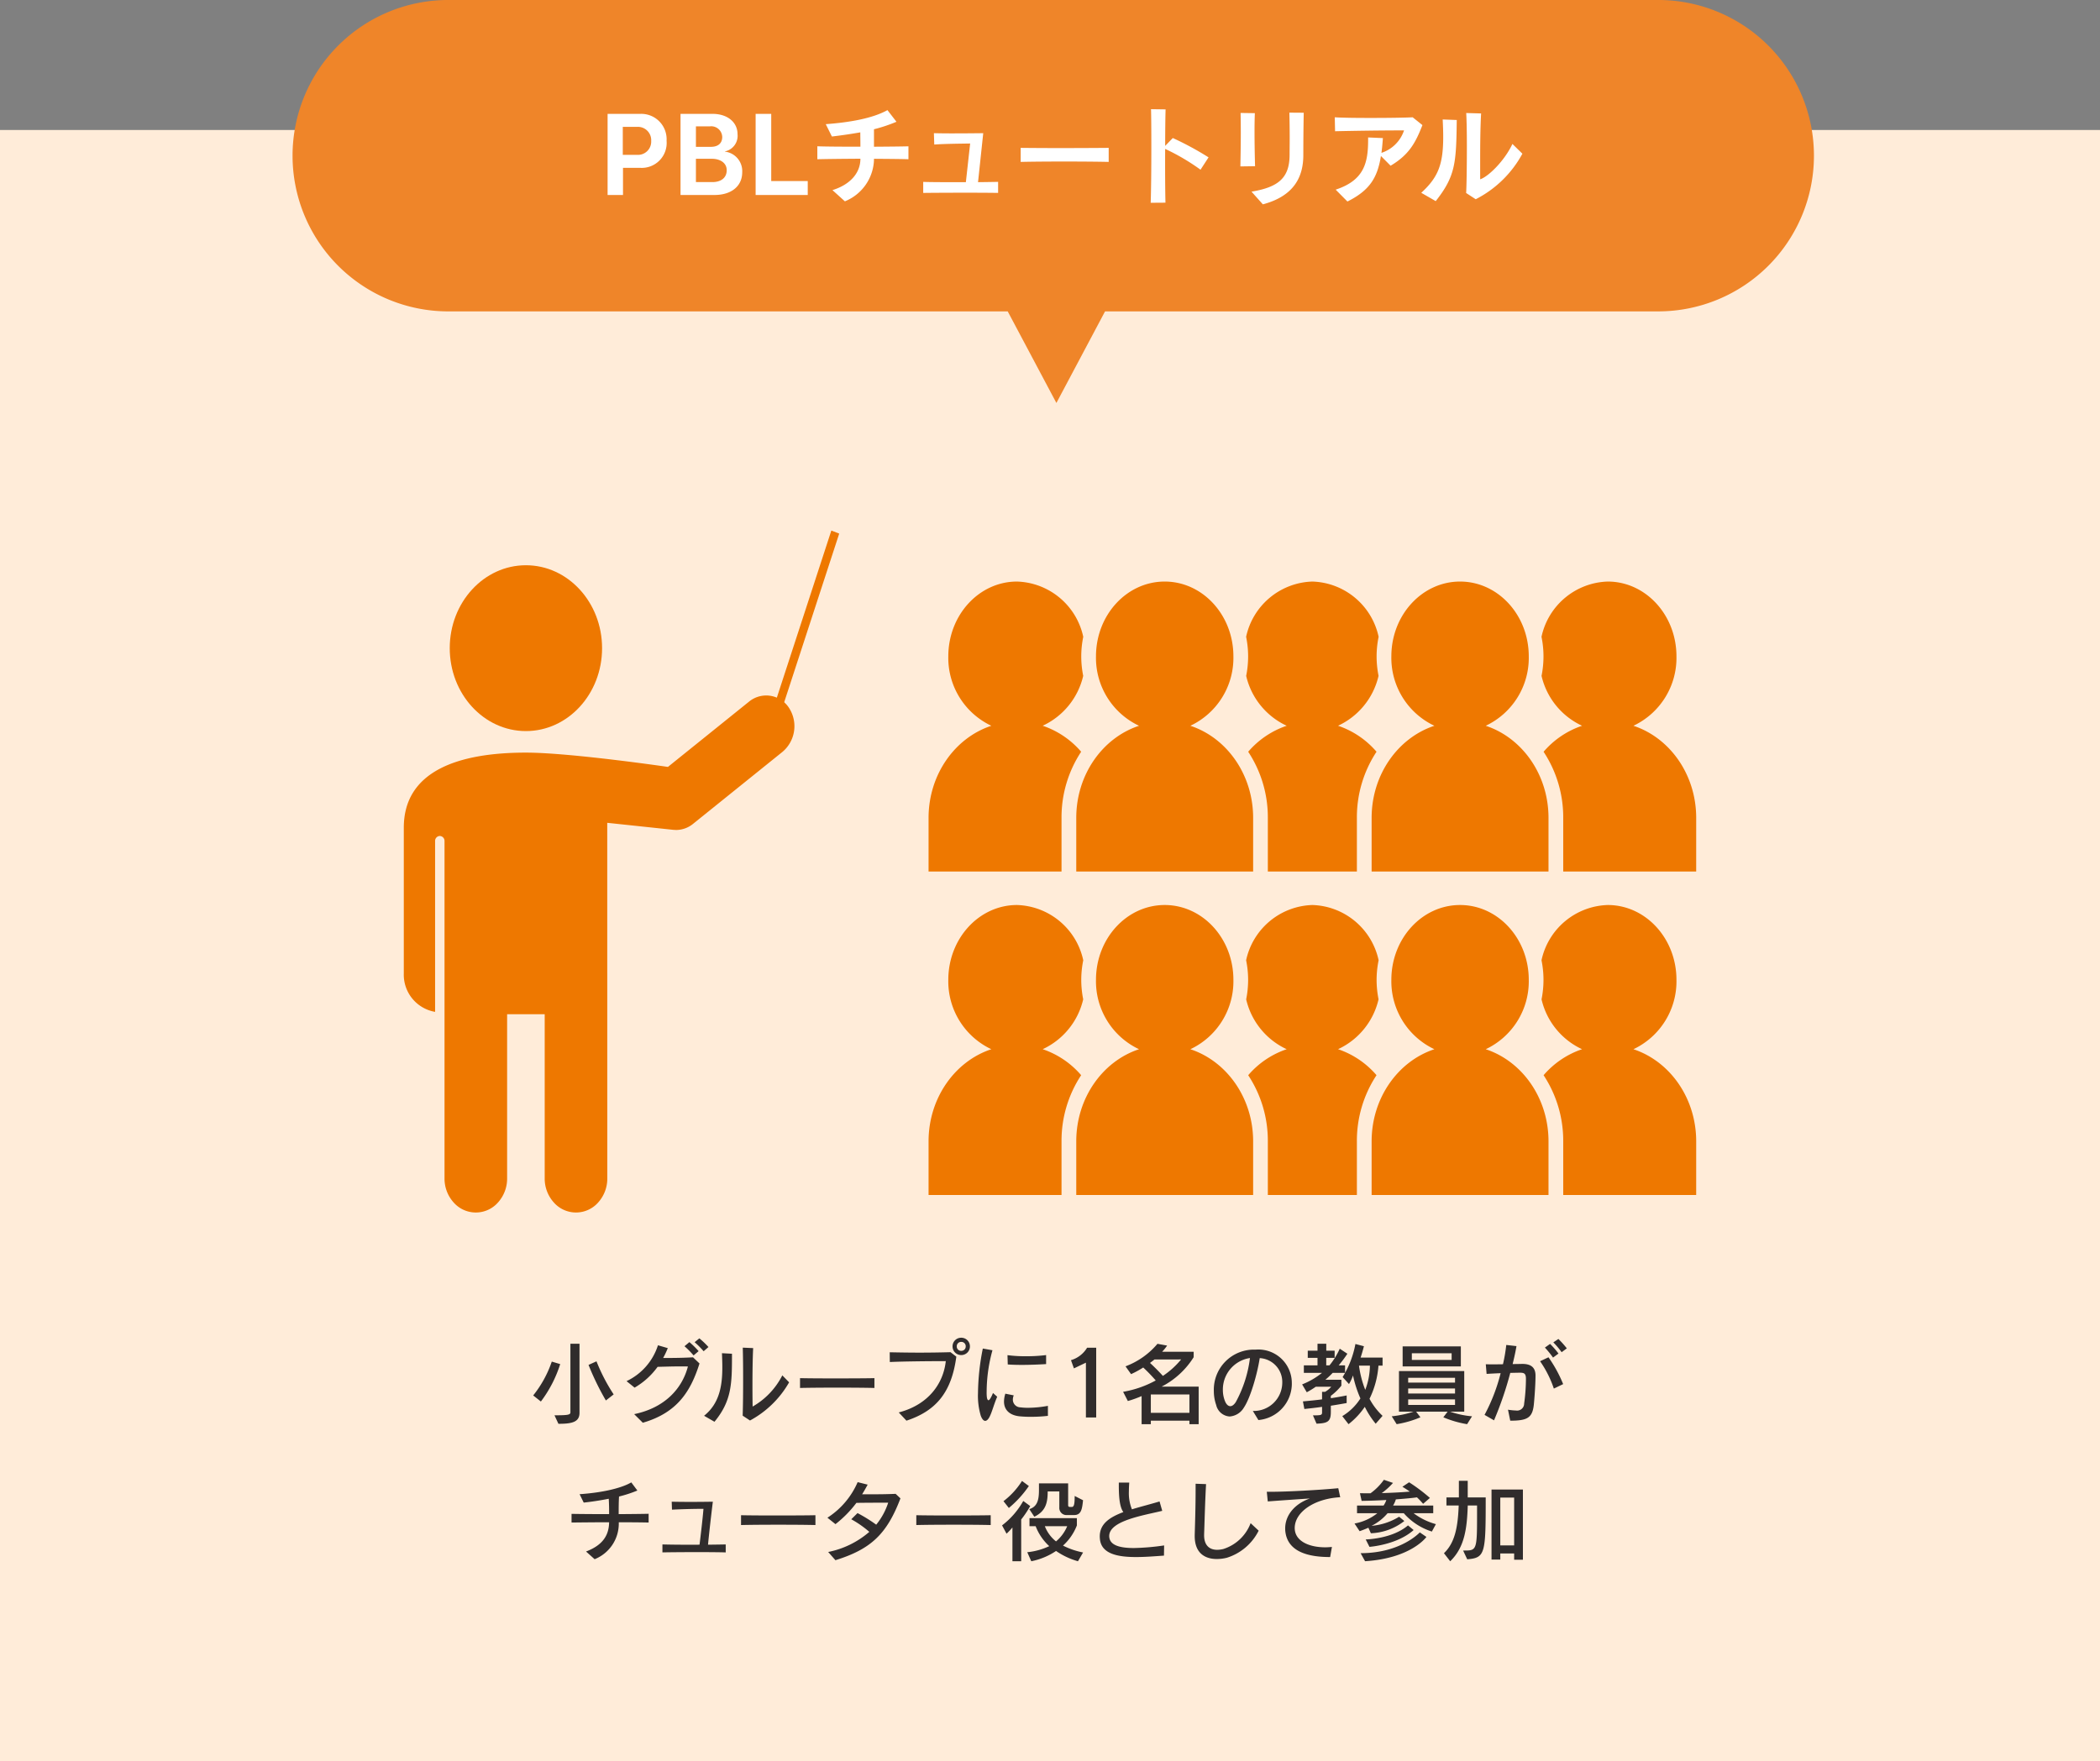 <svg xmlns="http://www.w3.org/2000/svg" xmlns:xlink="http://www.w3.org/1999/xlink" width="323" height="270.942" viewBox="0 0 323 270.942">
  <rect x="0" y="0" width="323" height="270.942" fill="#808080" stroke="none"/>
  <defs>
    <clipPath id="clip-path">
      <rect id="長方形_10948" data-name="長方形 10948" width="118.07" height="44.612" fill="#ee7800"/>
    </clipPath>
  </defs>
  <g id="グループ_8220" data-name="グループ 8220" transform="translate(-280 -6118)">
    <path id="パス_13278" data-name="パス 13278" d="M0,0H323V250.942H0Z" transform="translate(280 6138)" fill="#ffecd9"/>
    <path id="パス_13298" data-name="パス 13298" d="M87,47.91H101.97L94.487,62Zm-86.046,0A23.954,23.954,0,0,1,.956,0H187.051a23.954,23.954,0,0,1,0,47.908Z" transform="translate(347.997 6117.998)" fill="#ef8529"/>
    <path id="パス_13301" data-name="パス 13301" d="M10.528-8.336A3.906,3.906,0,0,0,6.48-12.48H1.456V0H3.824V-4.176H6.448A3.836,3.836,0,0,0,10.528-8.336ZM8.16-8.32A2.039,2.039,0,0,1,5.952-6.176H3.792v-4.3H5.936A2.048,2.048,0,0,1,8.16-8.32Zm14,4.832A3.021,3.021,0,0,0,19.5-6.672L19.488-6.7A2.446,2.446,0,0,0,21.44-9.36c0-1.824-1.536-3.12-3.84-3.12H12.672V0H17.9C20.512,0,22.16-1.376,22.16-3.488Zm-3.072-5.44c0,1.008-.688,1.52-1.728,1.52H15.04V-10.56H17.2A1.693,1.693,0,0,1,19.088-8.928Zm.688,5.12c0,1.184-.9,1.824-2.192,1.824H15.04V-5.568h2.48C18.688-5.568,19.776-4.992,19.776-3.808ZM32.24,0V-2.144H26.624V-12.48h-2.4V0ZM47.728-5.5V-7.488c-1.088.032-3.12.048-5.3.064v-2.688a23.665,23.665,0,0,0,3.456-1.152L44.5-13.056c-2.288,1.28-5.9,1.9-9.488,2.16l.944,1.9c1.488-.176,2.928-.384,4.368-.64,0,.576.016,1.424.016,2.208-2.752,0-5.408-.016-6.624-.064V-5.5c1.2-.032,3.888-.064,6.624-.08,0,2.384-1.808,4.064-4.3,4.832L37.952.976a7.146,7.146,0,0,0,4.48-6.544C44.656-5.552,46.656-5.536,47.728-5.5ZM61.52-.32v-1.7c-.592.016-1.776.032-3.088.048l.8-7.536c-1.248.016-3.216.032-4.9.032-1.1,0-2.08-.016-2.688-.032L51.7-7.76c1.536-.112,3.616-.128,5.52-.16L56.56-1.968c-2.656,0-5.616,0-6.56-.048v1.7c1.008-.016,3.7-.032,6.288-.032C58.416-.352,60.5-.336,61.52-.32ZM78.528-5.088v-2.16c-1.9.016-4.8.032-7.568.032-2.288,0-4.48-.016-5.968-.032v2.16C68.24-5.168,75.072-5.168,78.528-5.088Zm15.36-.7a46.4,46.4,0,0,0-5.5-2.976L87.216-7.552c0-2.5.032-4.672.064-5.616L85.04-13.2c.032,1.024.048,3.312.048,5.84,0,3.2-.032,6.768-.1,8.56l2.272-.016c-.048-1.76-.064-5.2-.048-8.272a32.665,32.665,0,0,1,5.44,3.2Zm7.152,1.36c-.048-1.76-.08-3.632-.08-5.36,0-1.008.016-1.952.048-2.8l-2.192-.032c.016.9.032,1.936.032,3.04,0,1.68-.032,3.5-.064,5.184Zm7.488-8.224-2.208-.016c.032,1.344.048,2.688.048,3.9,0,.992-.016,1.9-.016,2.672-.032,3.472-1.728,4.9-5.856,5.584L102.24,1.44c4.928-1.312,6.224-4.368,6.224-7.584C108.464-7.888,108.48-10.384,108.528-12.656Zm18.256,1.9-1.5-1.2c-1.216.064-3.76.1-6.32.1-2.144,0-4.3-.016-5.664-.1l.048,2.144c2.9-.064,7.024-.128,10.608-.128A5.431,5.431,0,0,1,120.48-6.48c.1-.7.16-1.456.224-2.272l-2.272-.1v.32c0,3.52-.56,6.256-4.992,7.712l1.808,1.824C118.7-.72,119.872-2.688,120.4-6l1.488,1.5C124.752-6.208,125.728-8.048,126.784-10.752Zm15.376,4.4-1.536-1.5c-1.2,2.592-3.728,5.056-4.96,5.44V-5.152c0-2.512.016-5.008.144-7.392l-2.288-.064c.064,1.056.1,3.024.1,5.088,0,3.04-.048,6.288-.112,7.216l1.472.96A16.894,16.894,0,0,0,142.16-6.352Zm-10.1-5.184-2.16-.08c.048.976.08,1.856.08,2.656,0,4.224-.752,6.224-3.376,8.624l2.224,1.28C131.872-2.912,131.984-4.912,132.064-11.536Z" transform="translate(371.999 6147.998)" fill="#fff"/>
    <g id="グループ_8219" data-name="グループ 8219" transform="translate(0 -54.456)">
      <g id="グループ_7839" data-name="グループ 7839" transform="translate(342.108 6254.082)">
        <g id="グループ_7838" data-name="グループ 7838" transform="translate(0 0)">
          <g id="グループ_7842" data-name="グループ 7842">
            <path id="パス_5104" data-name="パス 5104" d="M23.332,45.479l-1.207-.468,9.17-28.125,1.21.468Z" transform="translate(34.465 -16.886)" fill="#ee7800"/>
            <path id="パス_5105" data-name="パス 5105" d="M59.417,29a4.172,4.172,0,0,0-6.295-1.261L40.625,37.8S25.6,35.6,18.782,35.6C8.292,35.6,0,38.478,0,47.154V69.572a5.8,5.8,0,0,0,4.814,5.914V49.213a.759.759,0,0,1,.724-.79.76.76,0,0,1,.726.79v51.9a5.474,5.474,0,0,0,1.409,3.706,4.543,4.543,0,0,0,6.809,0,5.474,5.474,0,0,0,1.409-3.706V75.849h5.781v25.263a5.474,5.474,0,0,0,1.409,3.706,4.543,4.543,0,0,0,6.809,0,5.474,5.474,0,0,0,1.409-3.706L31.292,46.4l10.159,1.079.425.023a4.152,4.152,0,0,0,2.606-.934l13.73-11.057A5.162,5.162,0,0,0,59.417,29" transform="translate(0 -1.435)" fill="#ee7800"/>
            <path id="パス_5106" data-name="パス 5106" d="M14.478,44.487c6.469,0,11.715-5.711,11.715-12.755S20.946,18.973,14.478,18.973,2.763,24.684,2.763,31.731,8.009,44.487,14.478,44.487" transform="translate(4.304 -13.636)" fill="#ee7800"/>
          </g>
        </g>
      </g>
      <g id="グループ_7841" data-name="グループ 7841" transform="translate(422.822 6261.929)">
        <g id="グループ_7840" data-name="グループ 7840" transform="translate(0 0)" clip-path="url(#clip-path)">
          <path id="パス_5107" data-name="パス 5107" d="M35.286,36.366c0-6.686-4.068-12.337-9.657-14.178A11.546,11.546,0,0,0,32.25,11.51C32.25,5.153,27.518,0,21.682,0S11.114,5.153,11.114,11.51a11.55,11.55,0,0,0,6.621,10.678C12.148,24.029,8.08,29.68,8.08,36.366v8.246H35.286Z" transform="translate(14.637 0)" fill="#ee7800"/>
          <path id="パス_5108" data-name="パス 5108" d="M51.445,36.366c0-6.686-4.068-12.337-9.655-14.178A11.548,11.548,0,0,0,48.409,11.51C48.409,5.153,43.677,0,37.841,0S27.273,5.153,27.273,11.51a11.55,11.55,0,0,0,6.621,10.678c-5.586,1.841-9.655,7.492-9.655,14.178v8.246H51.445Z" transform="translate(43.908 0)" fill="#ee7800"/>
          <path id="パス_5109" data-name="パス 5109" d="M34.41,36.366A18.312,18.312,0,0,1,37.43,26.183a13.476,13.476,0,0,0-5.918-4,11.245,11.245,0,0,0,6.23-7.675,15.339,15.339,0,0,1-.3-3A15.149,15.149,0,0,1,37.753,8.5,10.759,10.759,0,0,0,27.565,0,10.76,10.76,0,0,0,17.373,8.5a15.148,15.148,0,0,1,.309,3.011,15.339,15.339,0,0,1-.3,3,11.259,11.259,0,0,0,6.23,7.675,13.476,13.476,0,0,0-5.918,4,18.312,18.312,0,0,1,3.019,10.183v8.246H34.41Z" transform="translate(31.47 0)" fill="#ee7800"/>
          <path id="パス_5110" data-name="パス 5110" d="M57.326,36.366c0-6.686-4.068-12.337-9.655-14.178A11.548,11.548,0,0,0,54.29,11.51C54.29,5.153,49.558,0,43.722,0A10.757,10.757,0,0,0,33.533,8.5a15.149,15.149,0,0,1,.306,3.011,15.339,15.339,0,0,1-.3,3,11.256,11.256,0,0,0,6.233,7.675,13.46,13.46,0,0,0-5.918,4,18.312,18.312,0,0,1,3.02,10.183v8.246h20.45Z" transform="translate(60.743 0)" fill="#ee7800"/>
          <path id="パス_5111" data-name="パス 5111" d="M20.451,36.366A18.312,18.312,0,0,1,23.47,26.183a13.476,13.476,0,0,0-5.918-4,11.256,11.256,0,0,0,6.233-7.675,15.318,15.318,0,0,1-.3-3A15.148,15.148,0,0,1,23.793,8.5,10.759,10.759,0,0,0,13.6,0C7.768,0,3.036,5.153,3.036,11.51A11.548,11.548,0,0,0,9.655,22.188C4.068,24.029,0,29.68,0,36.366v8.246H20.451Z" transform="translate(0 0)" fill="#ee7800"/>
        </g>
      </g>
      <g id="グループ_7843" data-name="グループ 7843" transform="translate(422.822 6311.693)">
        <g id="グループ_7840-2" data-name="グループ 7840" transform="translate(0 0)" clip-path="url(#clip-path)">
          <path id="パス_5107-2" data-name="パス 5107" d="M35.286,36.366c0-6.686-4.068-12.337-9.657-14.178A11.546,11.546,0,0,0,32.25,11.51C32.25,5.153,27.518,0,21.682,0S11.114,5.153,11.114,11.51a11.55,11.55,0,0,0,6.621,10.678C12.148,24.029,8.08,29.68,8.08,36.366v8.246H35.286Z" transform="translate(14.637 0)" fill="#ee7800"/>
          <path id="パス_5108-2" data-name="パス 5108" d="M51.445,36.366c0-6.686-4.068-12.337-9.655-14.178A11.548,11.548,0,0,0,48.409,11.51C48.409,5.153,43.677,0,37.841,0S27.273,5.153,27.273,11.51a11.55,11.55,0,0,0,6.621,10.678c-5.586,1.841-9.655,7.492-9.655,14.178v8.246H51.445Z" transform="translate(43.908 0)" fill="#ee7800"/>
          <path id="パス_5109-2" data-name="パス 5109" d="M34.41,36.366A18.312,18.312,0,0,1,37.43,26.183a13.476,13.476,0,0,0-5.918-4,11.245,11.245,0,0,0,6.23-7.675,15.339,15.339,0,0,1-.3-3A15.149,15.149,0,0,1,37.753,8.5,10.759,10.759,0,0,0,27.565,0,10.76,10.76,0,0,0,17.373,8.5a15.148,15.148,0,0,1,.309,3.011,15.339,15.339,0,0,1-.3,3,11.259,11.259,0,0,0,6.23,7.675,13.476,13.476,0,0,0-5.918,4,18.312,18.312,0,0,1,3.019,10.183v8.246H34.41Z" transform="translate(31.47 0)" fill="#ee7800"/>
          <path id="パス_5110-2" data-name="パス 5110" d="M57.326,36.366c0-6.686-4.068-12.337-9.655-14.178A11.548,11.548,0,0,0,54.29,11.51C54.29,5.153,49.558,0,43.722,0A10.757,10.757,0,0,0,33.533,8.5a15.149,15.149,0,0,1,.306,3.011,15.339,15.339,0,0,1-.3,3,11.256,11.256,0,0,0,6.233,7.675,13.46,13.46,0,0,0-5.918,4,18.312,18.312,0,0,1,3.02,10.183v8.246h20.45Z" transform="translate(60.743 0)" fill="#ee7800"/>
          <path id="パス_5111-2" data-name="パス 5111" d="M20.451,36.366A18.312,18.312,0,0,1,23.47,26.183a13.476,13.476,0,0,0-5.918-4,11.256,11.256,0,0,0,6.233-7.675,15.318,15.318,0,0,1-.3-3A15.148,15.148,0,0,1,23.793,8.5,10.759,10.759,0,0,0,13.6,0C7.768,0,3.036,5.153,3.036,11.51A11.548,11.548,0,0,0,9.655,22.188C4.068,24.029,0,29.68,0,36.366v8.246H20.451Z" transform="translate(0 0)" fill="#ee7800"/>
        </g>
      </g>
    </g>
    <path id="パス_16035" data-name="パス 16035" d="M-73.857-4.66A27.779,27.779,0,0,1-76.5-9.749l-1.224.55a41.488,41.488,0,0,0,2.668,5.474Zm-8.225-4.663-1.293-.385A17.15,17.15,0,0,1-86.235-4.5l1.183.935A19.048,19.048,0,0,0-82.081-9.323Zm2.971,7.5V-12.458h-1.4V-1.9c0,.385-.385.454-2.448.454l.605,1.307h.124C-80.087-.135-79.111-.506-79.111-1.827ZM-59.277-11.95a12.932,12.932,0,0,0-1.4-1.334l-.729.591A13.239,13.239,0,0,1-60.02-11.3Zm-1.513.633a13.511,13.511,0,0,0-1.417-1.389l-.756.633a13.629,13.629,0,0,1,1.4,1.417Zm.138,1.9-1-.949c-1.155.069-2.6.1-3.879.1h-.715a13.729,13.729,0,0,0,.715-1.513l-1.513-.44A9.2,9.2,0,0,1-71.876-6.7l1.238,1A11.429,11.429,0,0,0-67.1-8.9c1.1-.028,2.393-.069,3.548-.069.4,0,.77,0,1.114.014-.88,3.383-3.535,6.354-8.266,7.331L-69.373-.3C-64.064-1.841-62.014-5.128-60.653-9.419Zm13.781,2.9L-47.917-7.59a11.542,11.542,0,0,1-4.566,4.8c-.014-.66-.028-1.8-.028-3.122,0-1.994.028-4.36.11-5.873l-1.6-.069c.041,1.307.055,3.026.055,4.828,0,1.926-.014,3.947-.069,5.639l1.128.743A15.242,15.242,0,0,0-46.872-6.517Zm-8.789-4.4L-57.2-11c.028.715.055,1.444.055,2.159,0,2.765-.4,5.543-2.806,7.468l1.6.922C-55.66-3.711-55.66-6.393-55.66-10.918ZM-33.75-5.65V-7.163c-.963.028-3.562.041-6.107.041-2.214,0-4.36-.014-5.336-.041V-5.65C-42.677-5.719-36.171-5.719-33.75-5.65Zm14.689-6.4A1.327,1.327,0,0,0-20.4-13.38a1.327,1.327,0,0,0-1.334,1.334A1.327,1.327,0,0,0-20.4-10.712,1.327,1.327,0,0,0-19.061-12.046Zm-2.091,1.582-.894-.688c-1.375.041-3.067.069-4.786.069-1.582,0-3.163-.028-4.566-.055l.014,1.5c1.981-.1,6.547-.138,8.61-.138-.371,3.438-2.654,6.7-7.235,7.895l1.183,1.265C-24.136-2.157-21.867-5.128-21.152-10.464Zm1.444-1.582a.664.664,0,0,1-.688.688.664.664,0,0,1-.688-.688.664.664,0,0,1,.688-.688A.664.664,0,0,1-19.708-12.046ZM-7.343-9.323v-1.389a23.4,23.4,0,0,1-3.108.179,20.68,20.68,0,0,1-2.833-.165l.041,1.43c.715.055,1.472.069,2.242.069C-9.8-9.2-8.553-9.254-7.343-9.323ZM-14.866-4.3l-.646-.578c-.344.839-.564,1.114-.7,1.114s-.22-.248-.248-.509a6.028,6.028,0,0,1-.028-.8,24.12,24.12,0,0,1,.894-6.382l-1.485-.261a36.711,36.711,0,0,0-.743,6.877A10.811,10.811,0,0,0-17.4-1.4c.193.536.44.811.688.811.206,0,.426-.179.633-.55C-15.692-1.827-15.4-3.065-14.866-4.3Zm7.8,2.943V-2.9a17.329,17.329,0,0,1-3.095.3,8.852,8.852,0,0,1-1.128-.069,1.185,1.185,0,0,1-1.169-1.183,1.722,1.722,0,0,1,.138-.66l-1.293-.261a4.062,4.062,0,0,0-.206,1.21c0,1.293.866,2.1,2.352,2.269a17.57,17.57,0,0,0,1.788.083A23.2,23.2,0,0,0-7.068-1.359Zm7.427.248V-11.84h-1.4A4.314,4.314,0,0,1-3.519-9.928l.454,1.265,1.843-.88v8.431ZM16.121-.08V-5.857H10.427a12.645,12.645,0,0,0,4.924-4.525v-.839H10.5a7.052,7.052,0,0,0,.77-.949l-1.485-.275A11.875,11.875,0,0,1,4.87-8.979l.853,1.2A14.032,14.032,0,0,0,7.594-8.8,26.936,26.936,0,0,1,9.519-6.806,16.024,16.024,0,0,1,4.5-5.059l.729,1.417A17.367,17.367,0,0,0,7.346-4.4V-.08H8.763V-.616H14.7V-.08Zm-2.7-9.958A12.658,12.658,0,0,1,10.62-7.507C10.193-7.975,9.464-8.745,8.639-9.5c.206-.165.481-.358.688-.536ZM14.7-1.827H8.763v-2.82H14.7Zm15.748-4.5a5.145,5.145,0,0,0-5.515-5.226h-.261a6.17,6.17,0,0,0-6.217,6.382,6.421,6.421,0,0,0,.358,2.132A2.273,2.273,0,0,0,20.88-1.263a2.772,2.772,0,0,0,2.2-1.375c1.018-1.513,2.063-5.2,2.434-7.606a3.673,3.673,0,0,1,3.466,3.755,4.377,4.377,0,0,1-4.525,4.374l.853,1.4A5.638,5.638,0,0,0,30.453-6.324Zm-6.437-3.934a19,19,0,0,1-2.187,6.794c-.275.413-.564.619-.839.619-.316,0-.619-.275-.825-.8a4.6,4.6,0,0,1-.316-1.678A4.9,4.9,0,0,1,24.016-10.258Zm14.978-.66-1.169-.77A11.238,11.238,0,0,1,36.243-9.13h-.5v-1.155h1.293v-1.1H35.748v-1.073H34.4v1.073H32.9v1.1h1.5V-9.13H32.3v1.155h2.792A11.686,11.686,0,0,1,32.034-6.2l.715,1.21a12.56,12.56,0,0,0,1.389-.853h2.379a3.553,3.553,0,0,1-.949.784H35.1V-3.9c-.88.124-1.939.22-2.943.316l.22,1.169c.922-.1,1.912-.206,2.723-.33v.811c0,.44-.055.5-1.4.5l.55,1.279c1.692-.069,2.2-.3,2.2-1.8v-.963c1.238-.193,2.434-.413,2.434-.413V-4.5s-1.142.234-2.434.426V-4.44a8.8,8.8,0,0,0,1.623-1.568v-.908H35.61a13.549,13.549,0,0,0,1.128-1.059h1.9V-9.13H37.66A17.272,17.272,0,0,0,38.994-10.918Zm5.419,9.559A10.06,10.06,0,0,1,42.4-3.986a13.831,13.831,0,0,0,1.375-5.1h.633v-1.238H41.029c.33-1,.509-1.747.509-1.747l-1.307-.344a14.914,14.914,0,0,1-1.967,5.089l.977,1.073a6.589,6.589,0,0,0,.619-1.32A17.919,17.919,0,0,0,41-4.041,8.413,8.413,0,0,1,38.21-1.318L39.172-.08a11.647,11.647,0,0,0,2.5-2.668,13.405,13.405,0,0,0,1.678,2.6ZM42.46-9.089a10.736,10.736,0,0,1-.715,3.727,15.589,15.589,0,0,1-.963-3.727Zm13.988.124v-3.081H47.494v3.081ZM58.167-1.29a14.074,14.074,0,0,1-3.37-.715H56.97V-8.25H46.93v6.244h2.242a16.037,16.037,0,0,1-3.356.715l.756,1.21a15.612,15.612,0,0,0,3.659-1.059l-.66-.866h4.841l-.66.866A16.123,16.123,0,0,0,57.41-.08ZM55.031-9.969H48.91v-1.018h6.12Zm.523,3.493H48.346v-.743h7.207Zm0,1.678H48.346v-.77h7.207Zm0,1.76H48.346V-3.89h7.207Zm17.192-8.706a14.085,14.085,0,0,0-1.293-1.444l-.784.523a11.5,11.5,0,0,1,1.279,1.513Zm-1.279.8a13.342,13.342,0,0,0-1.293-1.485l-.8.564a14.6,14.6,0,0,1,1.252,1.54Zm.715,4.7a20.292,20.292,0,0,0-2.256-4.126l-1.293.605a16.564,16.564,0,0,1,2.118,4.209Zm-4.25-1.32c0-1.375-.866-1.788-2.022-1.788h-.055c-.358.014-.866.014-1.444.028.248-.99.454-1.939.591-2.765l-1.568-.179A24.944,24.944,0,0,1,62.925-9.3c-.578.014-1.142.014-1.664.014-.371,0-.7,0-.977-.014l.124,1.485c.646-.041,1.417-.083,2.159-.11A27.865,27.865,0,0,1,60.092-1.51l1.458.839a52.9,52.9,0,0,0,2.5-7.3c.674-.014,1.224-.028,1.5-.028.619,0,.88.124.908.839V-6.9a28.367,28.367,0,0,1-.275,3.645,1.083,1.083,0,0,1-1.252,1.073A9.363,9.363,0,0,1,63.7-2.308l.344,1.692c2.613,0,3.383-.44,3.617-2.366C67.753-3.821,67.932-6.159,67.932-7.562ZM-68.479,15.054V13.706c-1.128.028-2.82.041-4.608.055,0-.88,0-1.788.055-2.71a19.408,19.408,0,0,0,2.82-.922l-.935-1.252c-1.692.99-4.855,1.609-7.95,1.816l.633,1.293c1.279-.138,2.613-.344,3.851-.591.041.729.055,1.348.055,1.884v.481c-2.2,0-4.374-.014-5.777-.041v1.334c1.4-.014,3.6-.041,5.777-.041-.028,1.926-.894,3.493-3.548,4.5l1.32,1.183a5.9,5.9,0,0,0,3.714-5.68C-71.257,15.013-69.565,15.026-68.479,15.054Zm11.856,4.594V18.423c-.674.014-1.637.028-2.723.041.151-1.6.468-4.4.743-6.616-2.352.041-4.649.041-6.327,0l.041,1.224c1.087-.055,3.053-.124,4.5-.124h.344c-.11,1.375-.413,3.961-.605,5.515-2.091.014-4.332,0-5.708-.041v1.224c1.417-.028,3.631-.041,5.68-.041C-59.071,19.606-57.572,19.62-56.623,19.648Zm13.8-4.209V13.926c-.963.028-3.562.041-6.107.041-2.214,0-4.36-.014-5.336-.041v1.513C-51.754,15.37-45.249,15.37-42.828,15.439Zm13.08-4.1-.743-.7c-1.224.055-2.517.069-3.727.069h-1.43c.3-.481.578-.977.853-1.485l-1.54-.385a12.29,12.29,0,0,1-4.649,5.474l1.238.99a17.513,17.513,0,0,0,3.218-3.273C-34.782,12-32.774,12-31.632,12a10.45,10.45,0,0,1-1.843,3.383A22.818,22.818,0,0,0-36.35,13.6l-.963.949a15.917,15.917,0,0,1,2.778,1.939,13.747,13.747,0,0,1-6.327,3.095l1.114,1.265C-34.287,19.152-31.839,16.828-29.748,11.34Zm13.878,4.1V13.926c-.963.028-3.562.041-6.107.041-2.214,0-4.36-.014-5.336-.041v1.513C-24.8,15.37-18.291,15.37-15.87,15.439Zm5.873-6-1.059-.784A11.883,11.883,0,0,1-13.9,11.767l.825,1.045A16.415,16.415,0,0,0-10,9.442Zm8.335,2.187-1.293-.66c0,1.279-.1,1.692-.454,1.692h-.179c-.234,0-.371-.028-.371-.275V9.03H-8.443v.935c0,1.362-.124,2.613-1.485,3.026l.77,1.169C-7.37,13.307-7.1,11.945-7.1,10.267h1.788v2.462A1.1,1.1,0,0,0-4.1,13.9h1.087C-1.9,13.9-1.8,12.881-1.663,11.629Zm-8.129.894-1.073-.784a12.223,12.223,0,0,1-3.26,3.755l.688,1.279a8.592,8.592,0,0,0,.908-.963v5.2h1.348V14.586A15.7,15.7,0,0,0-9.791,12.523Zm8.129,7.138A11.689,11.689,0,0,1-4.744,18.6a8.179,8.179,0,0,0,2.132-3.095V14.38H-9.9v1.238h.949a8.056,8.056,0,0,0,2.091,3.067,10.3,10.3,0,0,1-3.383.935l.619,1.389a10.464,10.464,0,0,0,3.81-1.582,11.26,11.26,0,0,0,3.37,1.582ZM-4.1,15.618a6.109,6.109,0,0,1-1.719,2.338,5.539,5.539,0,0,1-1.719-2.338Zm14.909,2.957a36.075,36.075,0,0,1-4.663.4c-2.269,0-3.617-.468-3.769-1.637a1.041,1.041,0,0,1-.014-.206c0-2.379,5.364-3.191,8.156-3.879l-.413-1.444c-1.5.454-2.957.811-4.25,1.21a6.63,6.63,0,0,1-.468-2.765c0-.454.028-.908.055-1.348H3.839v.413c0,1.65.1,3.315.7,4.126C2.381,14.256.909,15.274.909,17.186c0,.151.014.3.028.454.248,2.228,2.723,2.723,5.529,2.723,1.444,0,2.971-.124,4.319-.22ZM25.35,16.305,24.112,15.15a6.614,6.614,0,0,1-4.195,3.975,4.09,4.09,0,0,1-.949.124c-1.279,0-2.008-.784-2.008-2.228v-.151c.069-1.829.138-4.883.3-7.73l-1.609-.055v.922c0,2.558-.083,5.144-.138,6.959v.165c0,2.682,1.637,3.535,3.4,3.535a6.387,6.387,0,0,0,1.54-.193A8.2,8.2,0,0,0,25.35,16.305Zm12.544-5.144-.3-1.389c-2.833.275-7.853.55-10.384.55H26.6l.151,1.485c1.609-.124,4.346-.316,6.478-.454-2.366.825-3.8,2.6-3.8,4.594,0,.124,0,.261.014.4.33,3.342,3.782,4.016,6.9,4.016l.275-1.554c-.344.028-.688.055-1.018.055-2.572,0-4.525-.977-4.69-2.7a1.842,1.842,0,0,1-.014-.275C30.906,13.417,33.946,11.368,37.893,11.161ZM52.61,15.3a10.159,10.159,0,0,1-3.425-1.678H52.2V12.441H46.022a3.761,3.761,0,0,0,.426-.949c1.664-.124,2.861-.248,3.246-.316a11.422,11.422,0,0,1,.949,1l1.045-.908a26.229,26.229,0,0,0-3.2-2.407l-1.032.688s.578.344,1.142.743c-1.114.1-2.531.179-4.319.234a10.718,10.718,0,0,0,1.733-1.568l-1.4-.481a8.932,8.932,0,0,1-2.063,2.077c-.536,0-1.032,0-1.623-.014l.261,1.183c1.128-.014,2.668-.069,3.8-.138a3.253,3.253,0,0,1-.426.853H40.479v1.183H43.6a7.786,7.786,0,0,1-3.507,1.582l.784,1.183c.468-.165.963-.358,1.348-.536l.385.853a8.868,8.868,0,0,0,5.144-1.884l-.8-.66a9.6,9.6,0,0,1-4.236,1.4,7.831,7.831,0,0,0,2.462-1.939h2.489a9.626,9.626,0,0,0,4.319,2.82Zm-3.425.908-.866-.715c-2.448,2.1-6.506,2.159-6.506,2.159l.578,1.142S46.613,18.506,49.185,16.209Zm1.967,1.059-1.018-.7s-2.888,3.2-9.105,3.2l.688,1.238C48.841,20.555,51.152,17.268,51.152,17.268Zm9.119-6.079H57.506V8.631H56.145v2.558H54.233v1.238h1.884c-.124,3.356-.591,5.749-2.269,7.345l.963,1.238c2.242-2.159,2.586-5.116,2.7-8.582h1.43v1.417c0,5.433-.069,5.515-1.967,5.515h-.179l.633,1.348C60.23,20.487,60.271,19.813,60.271,11.189Zm5.722,9.586V9.979H61.165V20.748h1.348v-.935h2.132v.963Zm-1.348-2.2H62.513V11.216h2.132Z" transform="translate(448.245 6337.191)" fill="#302c2c"/>
  </g>
</svg>
